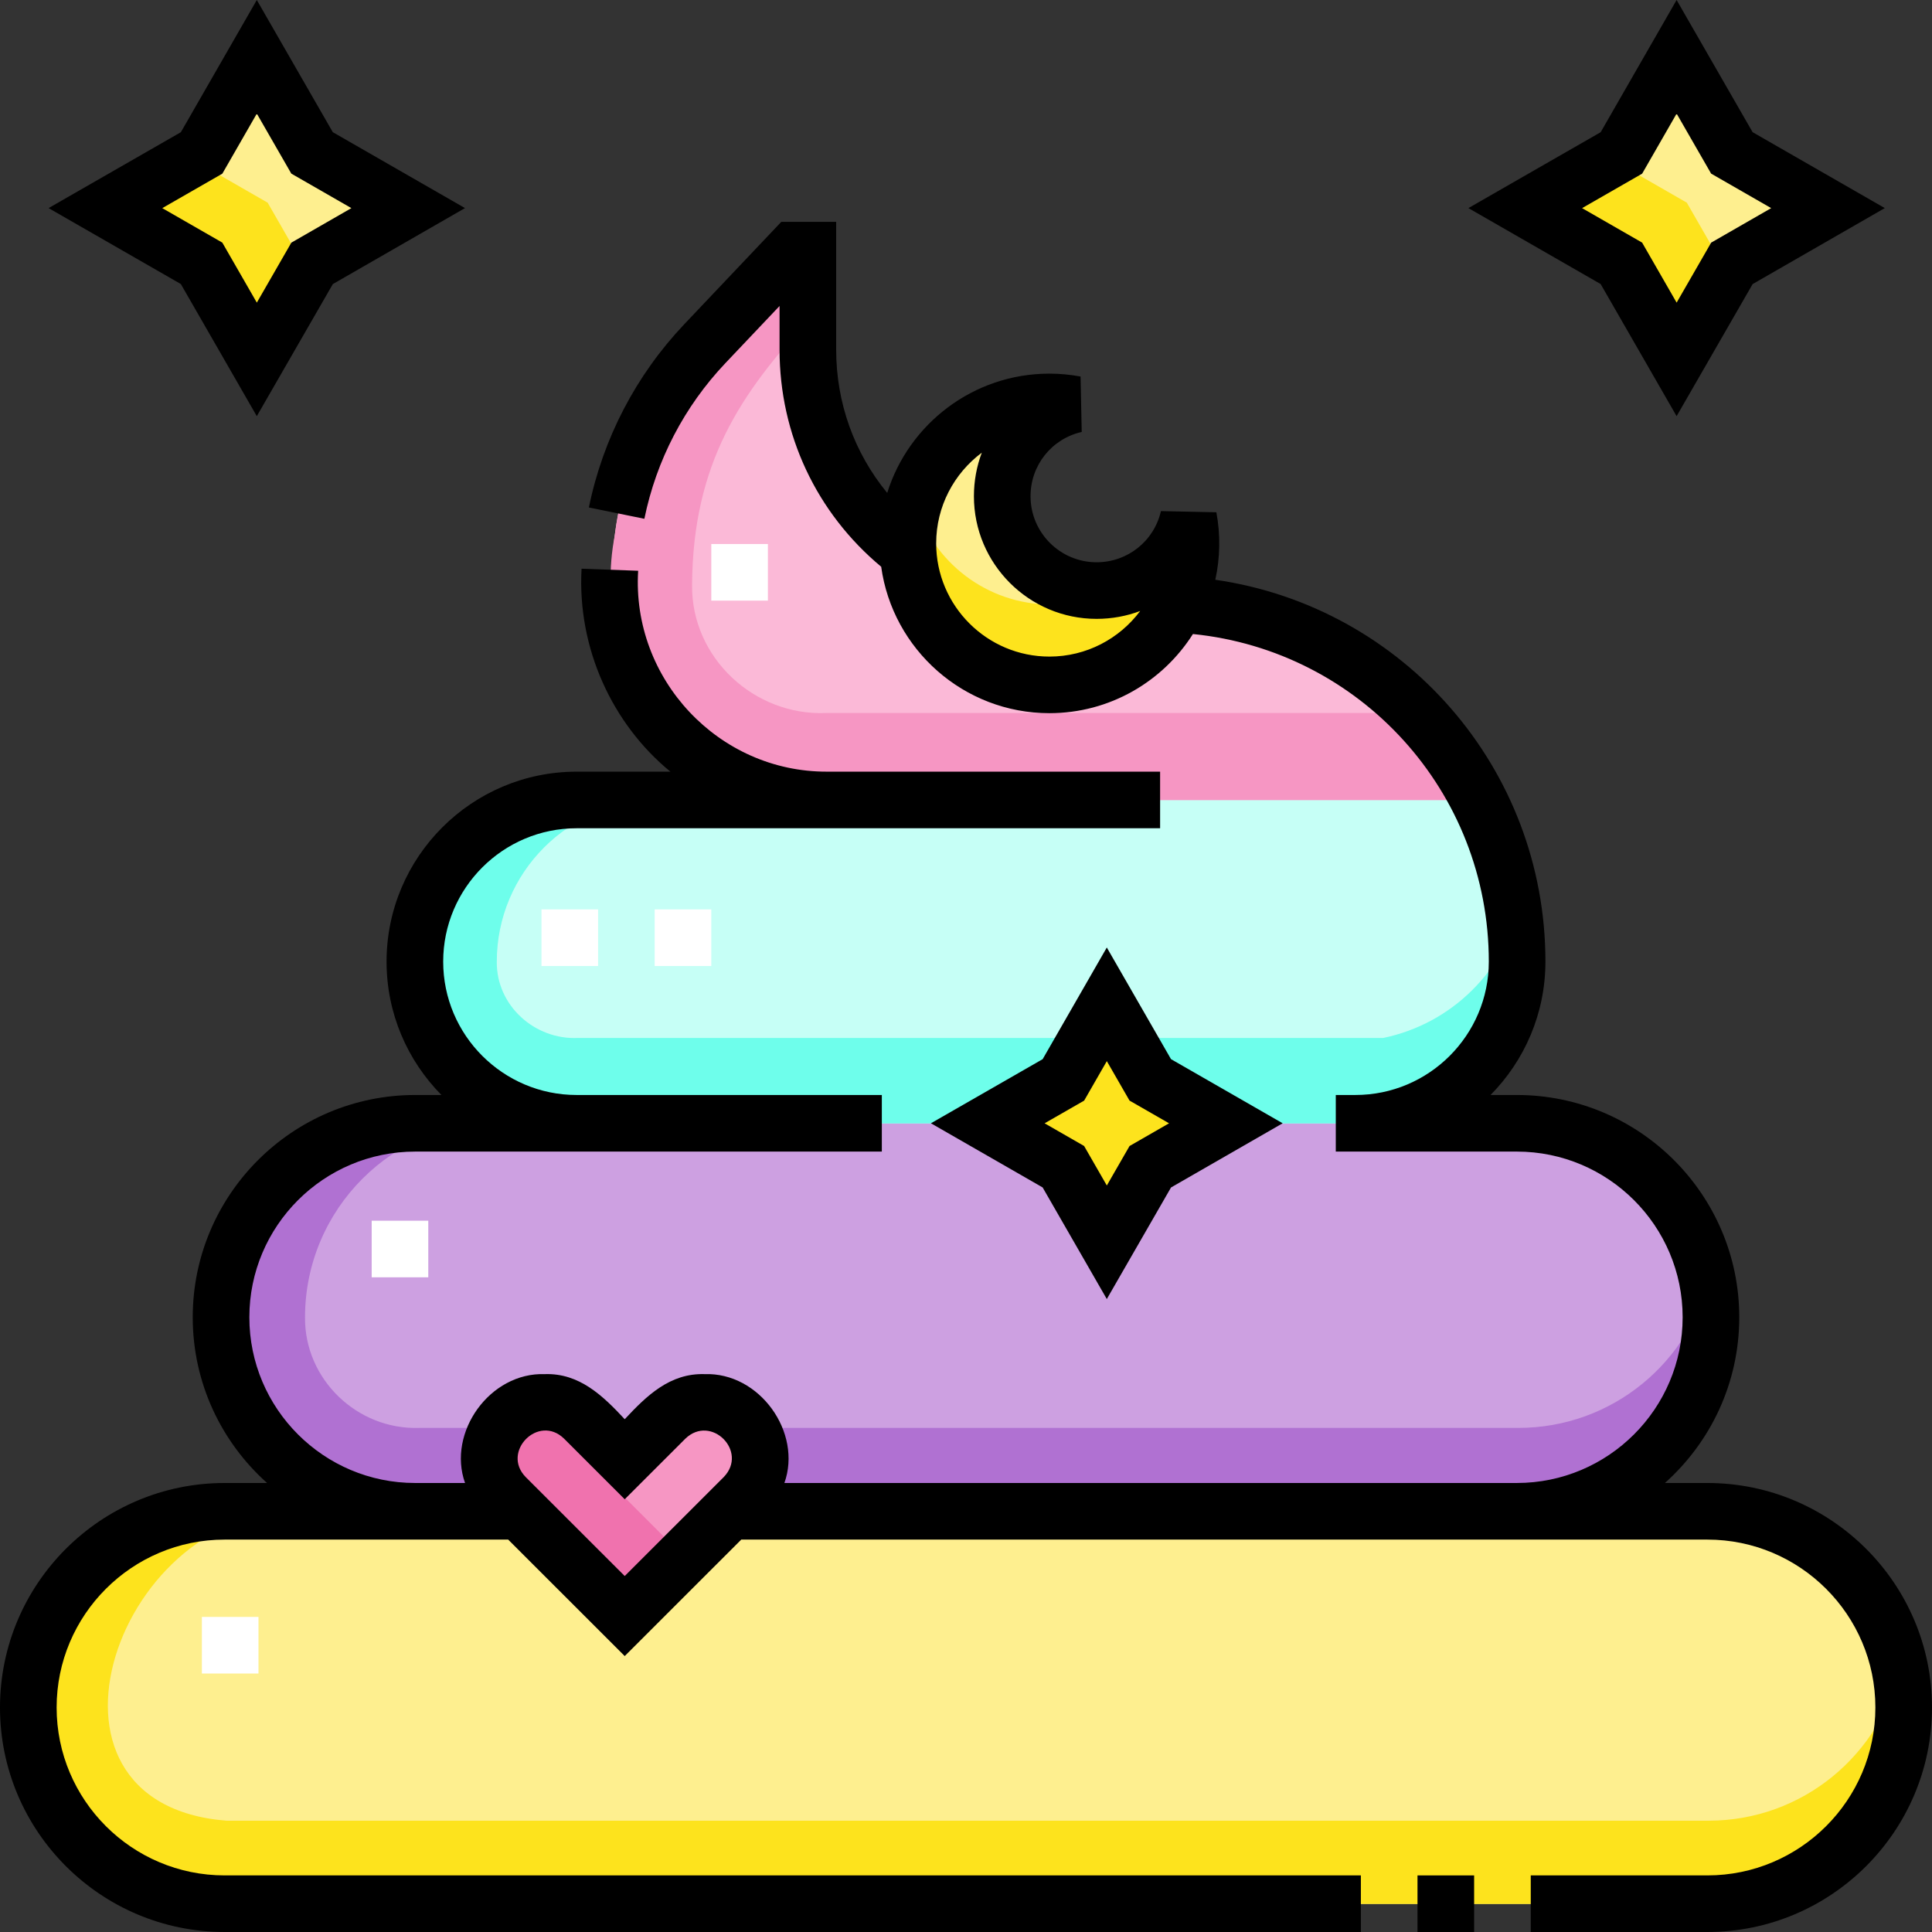 <svg xmlns="http://www.w3.org/2000/svg" version="1.1" xmlns:xlink="http://www.w3.org/1999/xlink"
    xmlns:svgjs="http://svgjs.com/svgjs" width="512" height="512" x="0" y="0" viewBox="0 0 512 512"
    style="enable-background:new 0 0 512 512" xml:space="preserve" class="">
    <rect x="0" y="0" width="512" height="512" fill="#333333" stroke="none"/>
    <g>
        <g xmlns="http://www.w3.org/2000/svg">
            <g>
                <g>
                    <g>
                        <path
                            d="m454.391 349.133c0-28.72-23.282-52.001-52.001-52.001l-156.113-6.408-135.207 6.408c-28.72 0-52.001 23.282-52.001 52.001 0 28.72 23.282 52.001 52.001 52.001h291.319c28.72 0 52.002-23.282 52.002-52.001z"
                            fill="#cda0e1" data-original="#cda0e1" class=""></path>
                    </g>
                    <g>
                        <path
                            d="m53.918 41.474-25.473 14.624 25.465 14.634 14.633 25.465 14.643-25.456 25.456-14.643-25.465-14.633-14.634-25.465z"
                            fill="#feef8f" data-original="#feef8f" class=""></path>
                    </g>
                    <g>
                        <g>
                            <path
                                d="m70.931 53.711-19.155-11.007-23.331 13.394 25.465 14.634 14.633 25.465 13.408-23.309z"
                                fill="#fde31d" data-original="#fde31d" class=""></path>
                        </g>
                    </g>
                    <g>
                        <path
                            d="m430.014 41.474-25.473 14.624 25.464 14.634 14.634 25.465 14.643-25.456 25.455-14.643-25.464-14.633-14.634-25.465z"
                            fill="#feef8f" data-original="#feef8f" class=""></path>
                    </g>
                    <g>
                        <g>
                            <path
                                d="m447.026 53.711-19.154-11.007-23.331 13.394 25.464 14.634 14.634 25.465 13.408-23.309z"
                                fill="#fde31d" data-original="#fde31d" class=""></path>
                        </g>
                    </g>
                    <g>
                        <path
                            d="m153.261 212.019c-23.664 0-42.848 19.184-42.848 42.848 0 23.664 19.184 42.848 42.848 42.848h213.317l2.849-1.347c26.933-7.215 41.599-36.254 31.42-62.212l-8.68-22.137-45.933-8.231z"
                            fill="#c6fff6" data-original="#c6fff6" class=""></path>
                    </g>
                    <g>
                        <path
                            d="m402.748 240.208c-4.183 16.868-17.687 31.008-36.169 34.859h-213.318c-11.52.578-21.73-8.564-21.606-20.2 0-23.665 19.184-42.848 42.848-42.848h-21.242c-21.666 0-39.564 16.083-42.435 36.96-3.726 25.47 16.671 48.944 42.435 48.736h213.317c26.154-5.454 42.478-32.181 36.17-57.507z"
                            fill="#6efeeb" data-original="#6efeeb" class=""></path>
                    </g>
                    <g>
                        <path
                            d="m240.997 146.259c-16.099-12.315-26.484-31.724-26.484-53.559v-26.402h-3.813c-26.961 27.996-48.398 46.791-48.636 88.775 0 31.45 25.495 56.945 56.945 56.945h173.158l-2.301-3.985c-14.205-24.604-38.51-41.718-66.463-46.798z"
                            fill="#fbb9d7" data-original="#fbb9d7"></path>
                    </g>
                    <g>
                        <path
                            d="m389.866 208.033c-4.043-7.002-8.906-13.396-14.436-19.08h-156.421c-19.109.833-35.797-14.617-35.602-33.88.184-32.328 12.941-50.907 31.106-70.524v-18.25h-3.813c-23.951 24.871-43.529 42.494-47.772 75.55-6.918 35.405 19.183 70.56 56.081 70.171h173.158z"
                            fill="#f696c3" data-original="#f696c3"></path>
                    </g>
                    <g>
                        <path
                            d="m504.787 452.552c0-28.72-23.282-52.001-52.001-52.001h-392.769c-28.72 0-52.001 23.282-52.001 52.001 0 28.72 23.282 52.001 52.001 52.001h392.769c28.719 0 52.001-23.282 52.001-52.001z"
                            fill="#feef8f" data-original="#feef8f" class=""></path>
                    </g>
                    <g>
                        <path
                            d="m503.605 441.526c-5.058 23.422-25.884 40.976-50.819 40.976h-392.769c-56.781-4.498-28.531-84.46 20.714-81.952h-20.714c-24.935 0-45.761 17.554-50.819 40.977-7.258 31.856 18.088 63.424 50.819 63.027h391.905c28.095 0 51.752-21.94 52.828-50.014.171-4.484-.244-8.84-1.145-13.014z"
                            fill="#fde31d" data-original="#fde31d" class=""></path>
                    </g>
                    <g>
                        <path
                            d="m453.13 337.77c-5.185 23.252-25.927 40.639-50.741 40.639h-291.319c-16.377.541-30.372-12.84-30.236-29.275 0-28.72 23.282-52.001 52.001-52.001h-21.765c-24.815 0-45.556 17.386-50.741 40.638v.001c-7.514 31.932 17.881 63.772 50.741 63.364h291.319c28.719 0 52.001-23.282 52.001-52.001.001-3.907-.444-7.706-1.26-11.365z"
                            fill="#b071d2" data-original="#b071d2"></path>
                    </g>
                    <g>
                        <path
                            d="m166 386.756-10.756-10.756c-5.738-5.738-15.041-5.738-20.779 0-5.738 5.738-5.738 15.041 0 20.779l31.535 31.535 31.535-31.535c5.738-5.738 5.738-15.041 0-20.779-5.738-5.738-15.041-5.738-20.779 0z"
                            fill="#f696c3" data-original="#f696c3"></path>
                    </g>
                    <g>
                        <path
                            d="m145.713 371.737c-4.041-.235-8.16 1.175-11.248 4.263-5.738 5.738-5.738 15.041 0 20.779l31.535 31.534 15.511-15.51-31.535-31.535c-2.65-2.65-4.061-6.061-4.263-9.531z"
                            fill="#f072ae" data-original="#f072ae"></path>
                    </g>
                    <g>
                        <path
                            d="m282.201 286.213-20.034 11.502 20.027 11.508 11.508 20.027 11.516-20.02 20.019-11.515-20.026-11.509-11.509-20.026z"
                            fill="#fde31d" data-original="#fde31d" class=""></path>
                    </g>
                    <g>
                        <path
                            d="m290.993 156.522c-13.805 0-24.997-11.191-24.997-24.997 0-11.873 8.281-21.806 19.381-24.355-2.232-.414-4.53-.641-6.882-.641-20.708 0-37.495 16.787-37.495 37.495s16.787 37.495 37.495 37.495 37.495-16.787 37.495-37.495c0-2.352-.227-4.65-.641-6.882-2.55 11.099-12.482 19.38-24.356 19.38z"
                            fill="#feef8f" data-original="#feef8f" class=""></path>
                    </g>
                    <g>
                        <g>
                            <path
                                d="m295.548 156.099c-5.117 2.619-10.91 4.106-17.053 4.106-17.005 0-31.357-11.323-35.949-26.838-1 3.379-1.546 6.953-1.546 10.657 0 20.708 16.787 37.495 37.495 37.495s37.495-16.787 37.495-37.495c0-2.353-.227-4.65-.642-6.882-2.214 9.643-10.007 17.152-19.8 18.957z"
                                fill="#fde31d" data-original="#fde31d" class=""></path>
                        </g>
                    </g>
                    <g>
                        <path d="m53.5 428.5h15v15h-15z" fill="#ffffff" data-original="#ffffff" class=""></path>
                    </g>
                    <g>
                        <path d="m98.5 323.5h15v15h-15z" fill="#ffffff" data-original="#ffffff" class=""></path>
                    </g>
                    <g>
                        <path d="m143.5 241h15v15h-15z" fill="#ffffff" data-original="#ffffff" class=""></path>
                    </g>
                    <g>
                        <path d="m173.5 241h15v15h-15z" fill="#ffffff" data-original="#ffffff" class=""></path>
                    </g>
                    <g>
                        <path d="m188.5 144.171h15v15h-15z" fill="#ffffff" data-original="#ffffff" class=""></path>
                    </g>
                </g>
            </g>
            <g>
                <path d="m375.652 497.002h15.007v14.998h-15.007z" fill="#000000" data-original="#000000" class="">
                </path>
                <path
                    d="m452.472 393.01h-11.254c12.083-10.796 19.706-26.479 19.706-43.913 0-32.484-26.442-58.912-58.944-58.912h-6.968c8.985-9.097 14.544-21.582 14.544-35.345 0-51.305-37.706-94.009-87.487-101.199 1.283-5.778 1.397-11.972.282-17.883l-14.69-.311c-1.835 7.983-8.848 13.558-17.054 13.558-9.652 0-17.504-7.849-17.504-17.495 0-8.201 5.578-15.21 13.565-17.043l-.308-14.682c-2.74-.509-5.519-.768-8.257-.768-20.161 0-37.268 13.315-42.982 31.609-8.707-10.581-13.525-23.849-13.525-37.936v-33.898h-14.546l-25.71 27.131c-12.813 13.522-21.555 30.315-25.278 48.563l14.704 2.998c3.163-15.499 10.587-29.763 21.47-41.248l14.355-15.148v11.602c0 22.443 9.779 43.217 26.933 57.5 3.025 21.892 21.857 38.809 44.58 38.809 15.99 0 30.049-8.382 38.037-20.974 44.323 4.465 78.409 41.75 78.409 86.815 0 19.489-15.864 35.345-35.363 35.345h-5.188v14.998h47.982c24.228 0 43.938 19.699 43.938 43.913s-19.71 43.913-43.938 43.913h-194.107c4.777-13.396-6.561-29.369-21.161-28.851-9.175-.275-15.337 5.711-21.154 11.952-5.783-6.221-12.03-12.247-21.155-11.951-14.596-.519-25.94 15.457-21.16 28.851h-13.224c-24.228 0-43.938-19.699-43.938-43.913s19.71-43.913 43.938-43.913h123.676v-14.998h-80.882c-19.5 0-35.364-15.856-35.364-35.345s15.864-35.344 35.364-35.344h154.627v-14.998h-88.229c-28.797.101-51.853-24.567-50.094-53.239l-14.997-.545c-1.174 21.13 8.193 41.205 23.542 53.784h-24.849c-27.775 0-50.371 22.584-50.371 50.342 0 13.763 5.559 26.248 14.544 35.345h-6.967c-32.502 0-58.944 26.428-58.944 58.912 0 17.435 7.624 33.118 19.706 43.913h-11.254c-32.824-.001-59.528 26.689-59.528 59.494s26.704 59.495 59.528 59.495h301.118v-14.998h-301.118c-24.549 0-44.521-19.961-44.521-44.496s19.972-44.496 44.521-44.496h75.147l30.884 30.866 30.884-30.866h256.031c24.549 0 44.521 19.961 44.521 44.496s-19.972 44.496-44.521 44.496h-46.807v14.998h46.807c32.822 0 59.526-26.69 59.526-59.495s-26.704-59.495-59.528-59.495zm-174.368-219.009c-16.546 0-30.008-13.455-30.008-29.992 0-9.831 4.756-18.572 12.091-24.045-1.356 3.599-2.09 7.495-2.09 11.548 0 17.917 14.585 32.494 32.511 32.494 4.056 0 7.954-.733 11.556-2.09-5.477 7.33-14.224 12.085-24.06 12.085zm-112.546 243.663-26.243-26.228c-6.551-6.702 3.396-16.806 10.176-10.172l16.067 16.057 16.067-16.057c6.804-6.564 16.745 3.369 10.177 10.171 0 0-26.244 26.229-26.244 26.229z"
                    fill="#000000" data-original="#000000" class=""></path>
                <path
                    d="m276.315 280.69-29.611 16.991 29.604 17.003 17.007 29.577 17.019-29.57 29.586-17.01-29.593-16.997-17.012-29.588zm23.021 10.979 10.477 6.018-10.47 6.019-6.022 10.465-6.021-10.472-10.467-6.012 10.475-6.01 6.012-10.469z"
                    fill="#000000" data-original="#000000" class=""></path>
                <path
                    d="m68.055 110.289 20.148-35.005 35.025-20.137-35.034-20.121-20.139-35.026-20.125 35.034-35.054 20.114 35.046 20.127zm-9.132-64.268 9.138-15.909 9.142 15.899 15.918 9.143-15.909 9.146-9.151 15.9-9.148-15.909-15.907-9.136z"
                    fill="#000000" data-original="#000000" class=""></path>
                <path
                    d="m444.318 110.289 20.148-35.005 35.025-20.137-35.034-20.122-20.139-35.025-20.125 35.034-35.052 20.114 35.044 20.127zm-9.132-64.268 9.138-15.909 9.142 15.899 15.918 9.143-15.909 9.146-9.151 15.9-9.148-15.909-15.906-9.136z"
                    fill="#000000" data-original="#000000" class=""></path>
            </g>
        </g>
    </g>
</svg>